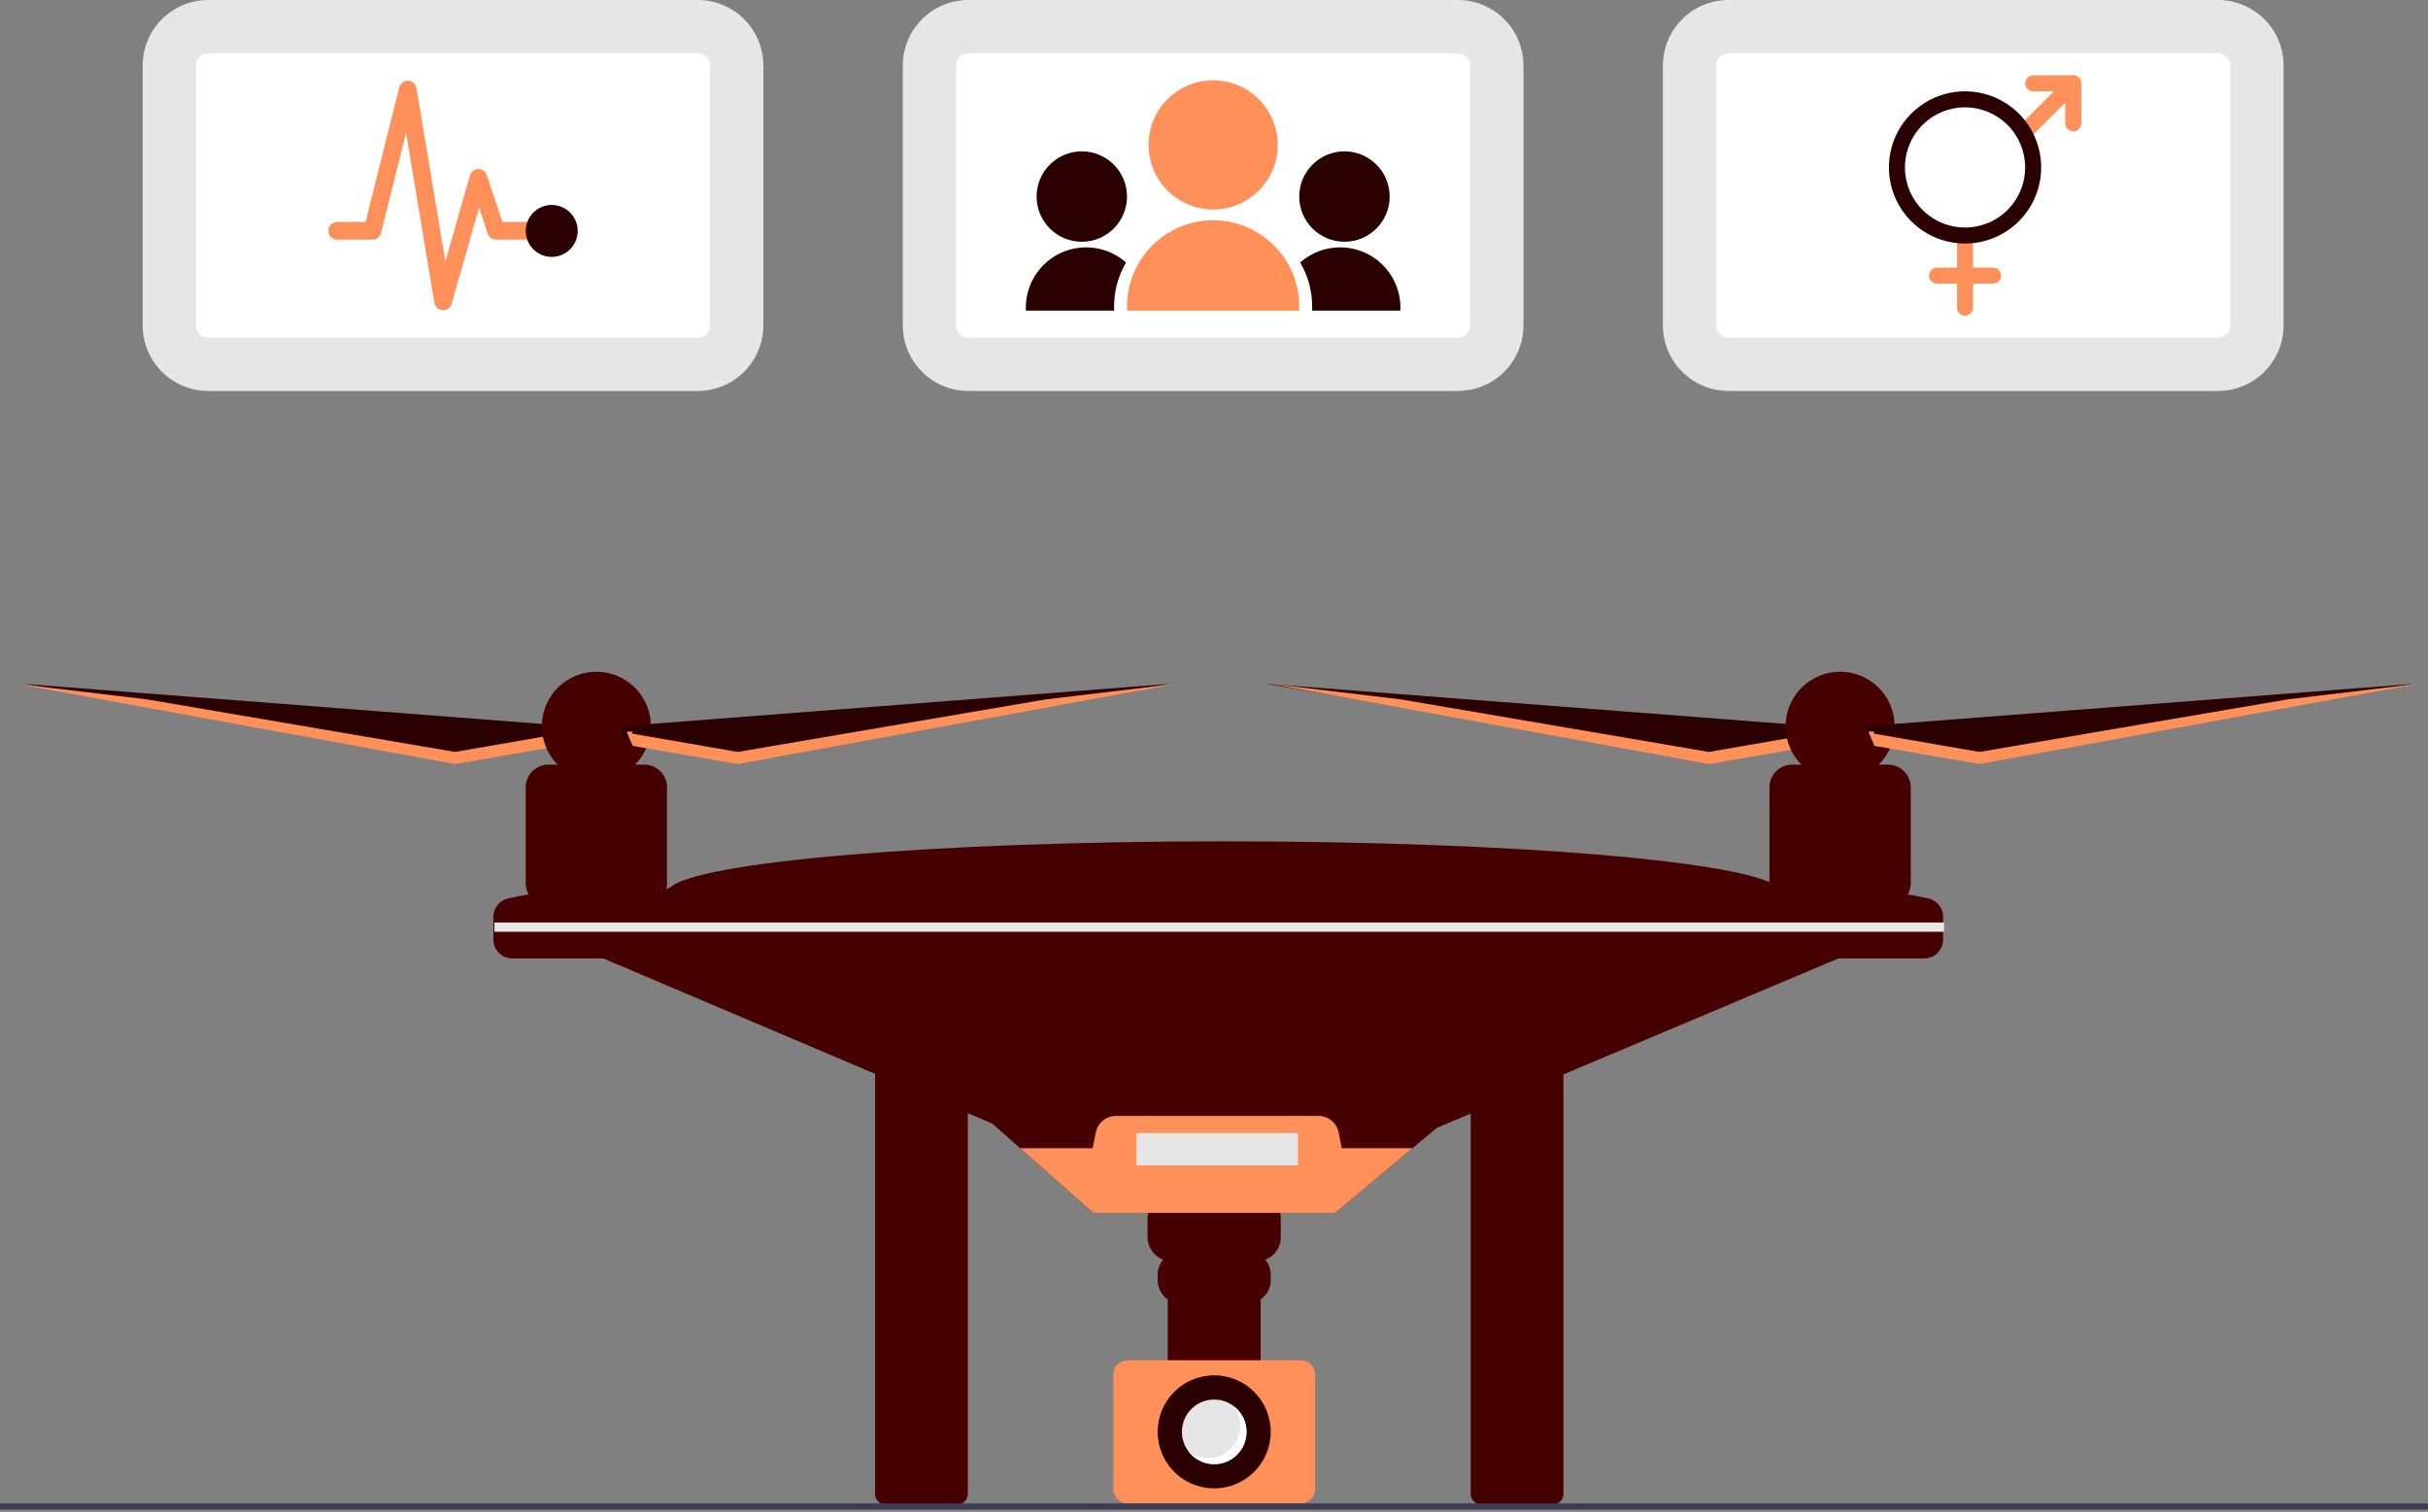 <?xml version="1.0" encoding="UTF-8"?> <svg xmlns="http://www.w3.org/2000/svg" width="888" height="553" viewBox="0 0 888 553" fill="none"><rect x="0" y="0" width="888" height="553" fill="#808080" stroke="none"/> <g clip-path="url(#clip0)"> <path d="M323.902 388.25C322.878 388.252 321.896 388.659 321.172 389.383C320.448 390.107 320.04 391.089 320.039 392.114V546.428C320.04 547.452 320.448 548.434 321.172 549.158C321.896 549.883 322.878 550.29 323.902 550.291H350.098C351.122 550.29 352.104 549.883 352.828 549.158C353.552 548.434 353.959 547.452 353.96 546.428V392.114C353.959 391.089 353.552 390.107 352.828 389.383C352.104 388.659 351.122 388.252 350.098 388.25H323.902Z" fill="#460000"></path> <path d="M541.742 388.25C540.718 388.252 539.736 388.659 539.012 389.383C538.288 390.107 537.88 391.089 537.879 392.114V546.428C537.88 547.452 538.288 548.434 539.012 549.158C539.736 549.883 540.718 550.29 541.742 550.291H567.938C568.962 550.29 569.944 549.883 570.668 549.158C571.392 548.434 571.8 547.452 571.801 546.428V392.114C571.8 391.089 571.392 390.107 570.668 389.383C569.944 388.659 568.962 388.252 567.938 388.25H541.742Z" fill="#460000"></path> <path d="M664.127 265.647L463.273 250.14L623.513 277.462L661.912 270.816L664.127 265.647Z" fill="#2B0000"></path> <path d="M624.99 275.031L663.389 268.385L663.766 267.505L665.604 267.647L663.389 272.816L624.99 279.462L464.75 250.14L512.237 255.806L624.99 275.031Z" fill="#FF905A"></path> <path d="M209.251 265.647L8.396 250.14L168.637 277.462L207.036 270.816L209.251 265.647Z" fill="#2B0000"></path> <path d="M166.423 275.031L204.821 268.385L205.199 267.505L207.037 267.647L204.821 272.816L166.423 279.462L6.182 250.14L53.669 255.806L166.423 275.031Z" fill="#FF905A"></path> <path d="M698.096 346.136L681.112 346.875L525.516 412.522L516.611 419.98L488.381 443.61H399.768L373.081 419.98L362.935 410.993L213.682 347.613L200.391 346.136L244.697 324.722H244.933C254.976 315.189 341.949 307.738 447.767 307.738C553.584 307.738 640.557 315.189 650.6 324.722H651.575L698.096 346.136Z" fill="#460000"></path> <path d="M243.478 325.816C243.793 324.931 243.955 323.999 243.957 323.059V287.986C243.957 285.782 243.081 283.669 241.523 282.111C239.965 280.553 237.851 279.677 235.648 279.677H232.274C235.044 276.882 236.925 273.329 237.679 269.466C238.434 265.604 238.028 261.604 236.514 257.972C234.999 254.339 232.444 251.236 229.169 249.054C225.894 246.871 222.047 245.706 218.111 245.706C214.176 245.706 210.328 246.871 207.054 249.054C203.779 251.236 201.223 254.339 199.709 257.972C198.194 261.604 197.789 265.604 198.543 269.466C199.298 273.329 201.179 276.882 203.949 279.677H200.575C199.484 279.677 198.403 279.892 197.395 280.31C196.387 280.727 195.471 281.339 194.7 282.111C193.928 282.882 193.316 283.798 192.899 284.806C192.481 285.814 192.266 286.895 192.266 287.986V323.059C192.266 324.495 192.639 325.906 193.351 327.154C190.843 327.594 188.335 328.071 185.827 328.623C184.3 328.964 182.934 329.817 181.957 331.039C180.979 332.262 180.448 333.781 180.451 335.347V343.68C180.451 345.506 181.177 347.258 182.468 348.55C183.76 349.841 185.512 350.567 187.338 350.567H265.371V329.891C258.166 328.076 250.854 326.715 243.478 325.816V325.816Z" fill="#460000"></path> <path d="M705.272 328.623C702.764 328.071 700.257 327.594 697.749 327.154C698.46 325.906 698.834 324.495 698.834 323.059V287.986C698.834 286.895 698.619 285.814 698.201 284.806C697.784 283.798 697.172 282.882 696.4 282.111C695.628 281.339 694.713 280.727 693.704 280.31C692.696 279.892 691.616 279.677 690.525 279.677H687.151C689.921 276.882 691.802 273.329 692.556 269.466C693.311 265.604 692.905 261.604 691.391 257.972C689.877 254.339 687.321 251.236 684.046 249.054C680.771 246.871 676.924 245.706 672.988 245.706C669.053 245.706 665.205 246.871 661.931 249.054C658.656 251.236 656.1 254.339 654.586 257.972C653.071 261.604 652.666 265.604 653.42 269.466C654.175 273.329 656.056 276.882 658.826 279.677H655.452C654.361 279.677 653.28 279.892 652.272 280.31C651.264 280.727 650.348 281.339 649.577 282.111C648.805 282.882 648.193 283.798 647.776 284.806C647.358 285.814 647.143 286.895 647.143 287.986V323.059C647.145 323.999 647.307 324.931 647.622 325.817C640.246 326.715 632.934 328.076 625.729 329.891V350.567H703.761C705.588 350.567 707.34 349.841 708.631 348.55C709.923 347.258 710.649 345.506 710.649 343.68V335.347C710.652 333.781 710.12 332.262 709.143 331.039C708.165 329.817 706.8 328.964 705.272 328.623V328.623Z" fill="#460000"></path> <path d="M681.85 265.647L882.704 250.14L722.464 277.462L684.065 270.816L681.85 265.647Z" fill="#2B0000"></path> <path d="M459.653 436.964H428.494C427.339 436.964 426.197 437.191 425.13 437.633C424.064 438.075 423.095 438.722 422.279 439.538C421.463 440.354 420.816 441.323 420.374 442.389C419.932 443.456 419.705 444.598 419.705 445.753V452.544C419.706 454.328 420.25 456.069 421.265 457.537C422.28 459.004 423.718 460.127 425.387 460.757C424.099 462.303 423.395 464.253 423.397 466.266V468.214C423.397 469.603 423.733 470.971 424.375 472.202C425.018 473.433 425.949 474.49 427.089 475.284V501.208H461.057V475.284C462.197 474.49 463.129 473.433 463.771 472.202C464.414 470.971 464.75 469.603 464.75 468.214V466.266C464.752 464.253 464.048 462.303 462.76 460.757C464.429 460.127 465.866 459.004 466.882 457.537C467.897 456.069 468.441 454.328 468.442 452.544V445.753C468.442 444.599 468.214 443.456 467.773 442.389C467.331 441.323 466.684 440.354 465.868 439.538C465.052 438.722 464.083 438.075 463.017 437.633C461.95 437.191 460.807 436.964 459.653 436.964V436.964Z" fill="#460000"></path> <path d="M412.409 497.539C411.021 497.541 409.691 498.093 408.71 499.074C407.729 500.055 407.178 501.384 407.176 502.772V544.689C407.177 546.076 407.729 547.406 408.71 548.387C409.691 549.369 411.021 549.92 412.409 549.922H475.74C477.128 549.92 478.458 549.368 479.439 548.387C480.419 547.406 480.971 546.076 480.973 544.689V502.772C480.971 501.384 480.419 500.055 479.438 499.074C478.457 498.093 477.127 497.541 475.74 497.539H412.409Z" fill="#FF905A"></path> <path d="M516.61 419.98L488.38 443.61H399.767L373.08 419.98H399.62L400.779 414.198C401.119 412.497 402.037 410.967 403.378 409.867C404.719 408.767 406.399 408.166 408.134 408.165H482.228C483.963 408.166 485.643 408.767 486.984 409.867C488.325 410.967 489.243 412.497 489.583 414.198L490.742 419.98H516.61Z" fill="#FF905A"></path> <path d="M444.073 544.406C455.492 544.406 464.749 535.149 464.749 523.73C464.749 512.311 455.492 503.054 444.073 503.054C432.654 503.054 423.396 512.311 423.396 523.73C423.396 535.149 432.654 544.406 444.073 544.406Z" fill="#2B0000"></path> <path d="M444.073 535.545C450.598 535.545 455.888 530.255 455.888 523.73C455.888 517.205 450.598 511.915 444.073 511.915C437.548 511.915 432.258 517.205 432.258 523.73C432.258 530.255 437.548 535.545 444.073 535.545Z" fill="#E6E6E6"></path> <path d="M451.216 514.334C452.949 516.605 453.799 519.428 453.608 522.279C453.417 525.13 452.199 527.814 450.178 529.834C448.158 531.855 445.474 533.073 442.623 533.264C439.772 533.455 436.949 532.605 434.678 530.872C435.696 532.216 436.991 533.326 438.475 534.127C439.958 534.928 441.596 535.403 443.278 535.518C444.96 535.633 446.648 535.386 448.227 534.795C449.806 534.203 451.239 533.28 452.432 532.088C453.624 530.895 454.547 529.462 455.139 527.883C455.73 526.304 455.977 524.616 455.862 522.934C455.746 521.252 455.272 519.614 454.471 518.13C453.669 516.647 452.559 515.352 451.216 514.334V514.334Z" fill="white"></path> <path d="M711.017 337.43H180.82V340.813H711.017V337.43Z" fill="#E6E6E6"></path> <path d="M723.94 275.031L685.541 268.385L685.164 267.505L683.326 267.647L685.541 272.816L723.94 279.462L884.18 250.14L836.693 255.806L723.94 275.031Z" fill="#FF905A"></path> <path d="M226.973 265.647L427.828 250.14L267.587 277.462L229.189 270.816L226.973 265.647Z" fill="#2B0000"></path> <path d="M269.803 275.031L231.404 268.385L231.027 267.505L229.189 267.647L231.404 272.816L269.803 279.462L430.043 250.14L382.556 255.806L269.803 275.031Z" fill="#FF905A"></path> <path d="M474.719 414.442H415.645V426.257H474.719V414.442Z" fill="#E6E6E6"></path> <path d="M255.217 0H76.146C69.793 0.007 63.701 2.534 59.209 7.027C54.716 11.52 52.189 17.611 52.182 23.965V119.035C52.189 125.389 54.716 131.48 59.209 135.973C63.701 140.466 69.793 142.993 76.146 143H255.217C261.571 142.993 267.662 140.466 272.155 135.973C276.647 131.48 279.174 125.389 279.182 119.035V23.965C279.174 17.611 276.647 11.52 272.155 7.027C267.662 2.534 261.571 0.007 255.217 0V0Z" fill="#E6E6E6"></path> <path d="M76.146 19.5C74.962 19.501 73.828 19.972 72.991 20.809C72.154 21.646 71.683 22.781 71.682 23.964V119.036C71.683 120.219 72.154 121.354 72.991 122.191C73.828 123.028 74.962 123.499 76.146 123.5H255.217C256.401 123.499 257.536 123.028 258.373 122.191C259.21 121.354 259.68 120.219 259.682 119.036V23.964C259.68 22.781 259.21 21.646 258.373 20.809C257.536 19.972 256.401 19.501 255.217 19.5H76.146Z" fill="white"></path> <path d="M162.057 113.478C161.996 113.478 161.935 113.476 161.873 113.473C161.141 113.431 160.445 113.142 159.9 112.653C159.354 112.163 158.991 111.503 158.871 110.78L148.507 48.596L139.356 85.199C139.181 85.898 138.778 86.518 138.211 86.961C137.643 87.405 136.944 87.645 136.223 87.645H123.307C122.451 87.645 121.629 87.305 121.024 86.7C120.418 86.094 120.078 85.273 120.078 84.416C120.078 83.56 120.418 82.739 121.024 82.133C121.629 81.527 122.451 81.187 123.307 81.187H133.702L146.007 31.968C146.187 31.248 146.609 30.612 147.203 30.167C147.797 29.722 148.527 29.495 149.268 29.525C150.01 29.554 150.719 29.839 151.276 30.33C151.832 30.821 152.203 31.488 152.325 32.221L162.886 95.589L171.867 64.155C172.057 63.492 172.453 62.907 173 62.485C173.546 62.064 174.212 61.829 174.902 61.814C175.591 61.799 176.268 62.005 176.831 62.402C177.395 62.799 177.817 63.367 178.035 64.021L183.757 81.187H194.346C195.203 81.187 196.024 81.527 196.63 82.133C197.235 82.739 197.575 83.56 197.575 84.416C197.575 85.273 197.235 86.094 196.63 86.7C196.024 87.305 195.203 87.645 194.346 87.645H181.43C180.752 87.645 180.092 87.432 179.542 87.036C178.992 86.639 178.581 86.08 178.367 85.437L175.209 75.965L165.161 111.136C164.968 111.81 164.561 112.404 164.001 112.826C163.441 113.249 162.759 113.477 162.057 113.478Z" fill="#FF905A"></path> <path d="M201.783 93.967C207.03 93.967 211.283 89.713 211.283 84.467C211.283 79.22 207.03 74.967 201.783 74.967C196.537 74.967 192.283 79.22 192.283 84.467C192.283 89.713 196.537 93.967 201.783 93.967Z" fill="#2B0000"></path> <path d="M533.217 0H354.146C347.793 0.007 341.701 2.534 337.209 7.027C332.716 11.52 330.189 17.611 330.182 23.965V119.035C330.189 125.389 332.716 131.48 337.209 135.973C341.701 140.466 347.793 142.993 354.146 143H533.217C539.571 142.993 545.662 140.466 550.155 135.973C554.647 131.48 557.174 125.389 557.182 119.035V23.965C557.174 17.611 554.647 11.52 550.155 7.027C545.662 2.534 539.571 0.007 533.217 0V0Z" fill="#E6E6E6"></path> <path d="M354.146 19.5C352.962 19.501 351.828 19.972 350.991 20.809C350.154 21.646 349.683 22.781 349.682 23.964V119.036C349.683 120.219 350.154 121.354 350.991 122.191C351.828 123.028 352.962 123.499 354.146 123.5H533.217C534.401 123.499 535.536 123.028 536.373 122.191C537.21 121.354 537.68 120.219 537.682 119.036V23.964C537.68 22.781 537.21 21.646 536.373 20.809C535.536 19.972 534.401 19.501 533.217 19.5H354.146Z" fill="white"></path> <path d="M443.681 76.618C456.727 76.618 467.302 66.043 467.302 52.997C467.302 39.952 456.727 29.377 443.681 29.377C430.636 29.377 420.061 39.952 420.061 52.997C420.061 66.043 430.636 76.618 443.681 76.618Z" fill="#FF905A"></path> <path d="M443.682 80.555H443.682C452.035 80.555 460.045 83.873 465.952 89.779C471.858 95.685 475.176 103.696 475.176 112.049V113.624H412.188V112.049C412.188 103.696 415.506 95.685 421.412 89.779C427.318 83.873 435.329 80.555 443.682 80.555V80.555Z" fill="#FF905A"></path> <path d="M395.652 88.428C404.783 88.428 412.186 81.025 412.186 71.894C412.186 62.762 404.783 55.359 395.652 55.359C386.52 55.359 379.117 62.762 379.117 71.894C379.117 81.025 386.52 88.428 395.652 88.428Z" fill="#2B0000"></path> <path d="M411.846 96.025C408.668 93.207 404.744 91.368 400.545 90.727C396.347 90.087 392.052 90.673 388.179 92.416C384.306 94.159 381.019 96.983 378.713 100.55C376.407 104.117 375.181 108.274 375.182 112.521V113.624H407.463V112.049C407.456 106.411 408.97 100.875 411.846 96.025V96.025Z" fill="#2B0000"></path> <path d="M491.71 88.428C500.842 88.428 508.245 81.025 508.245 71.894C508.245 62.762 500.842 55.359 491.71 55.359C482.579 55.359 475.176 62.762 475.176 71.894C475.176 81.025 482.579 88.428 491.71 88.428Z" fill="#2B0000"></path> <path d="M475.516 96.025C478.693 93.207 482.618 91.368 486.816 90.727C491.015 90.087 495.309 90.673 499.183 92.416C503.056 94.159 506.343 96.983 508.649 100.55C510.955 104.117 512.181 108.274 512.18 112.521V113.624H479.898V112.049C479.906 106.411 478.391 100.875 475.516 96.025V96.025Z" fill="#2B0000"></path> <path d="M811.217 0H632.146C625.793 0.007 619.701 2.534 615.209 7.027C610.716 11.52 608.189 17.611 608.182 23.965V119.035C608.189 125.389 610.716 131.48 615.209 135.973C619.701 140.466 625.793 142.993 632.146 143H811.217C817.571 142.993 823.662 140.466 828.155 135.973C832.647 131.48 835.174 125.389 835.182 119.035V23.965C835.174 17.611 832.647 11.52 828.155 7.027C823.662 2.534 817.571 0.007 811.217 0V0Z" fill="#E6E6E6"></path> <path d="M632.146 19.5C630.962 19.501 629.828 19.972 628.991 20.809C628.154 21.646 627.683 22.781 627.682 23.964V119.036C627.683 120.219 628.154 121.354 628.991 122.191C629.828 123.028 630.962 123.499 632.146 123.5H811.217C812.401 123.499 813.536 123.028 814.373 122.191C815.21 121.354 815.68 120.219 815.682 119.036V23.964C815.68 22.781 815.21 21.646 814.373 20.809C813.536 19.972 812.401 19.501 811.217 19.5H632.146Z" fill="white"></path> <path d="M718.683 115.464C718.298 115.464 717.917 115.388 717.561 115.24C717.206 115.093 716.883 114.877 716.61 114.605C716.338 114.333 716.122 114.01 715.975 113.654C715.828 113.299 715.752 112.918 715.752 112.533V89.085C715.753 88.309 716.063 87.565 716.612 87.016C717.162 86.468 717.906 86.16 718.683 86.16C719.459 86.16 720.204 86.468 720.753 87.016C721.303 87.565 721.612 88.309 721.614 89.085V112.533C721.614 112.917 721.538 113.299 721.391 113.654C721.243 114.01 721.028 114.333 720.755 114.605C720.483 114.877 720.16 115.093 719.805 115.24C719.449 115.388 719.068 115.464 718.683 115.464V115.464Z" fill="#FF905A"></path> <path d="M728.941 103.74H708.425C707.648 103.74 706.902 103.431 706.353 102.882C705.803 102.332 705.494 101.586 705.494 100.809C705.494 100.032 705.803 99.286 706.353 98.737C706.902 98.187 707.648 97.878 708.425 97.878H728.941C729.719 97.878 730.464 98.187 731.014 98.737C731.564 99.286 731.872 100.032 731.872 100.809C731.872 101.586 731.564 102.332 731.014 102.882C730.464 103.431 729.719 103.74 728.941 103.74Z" fill="#FF905A"></path> <path d="M758.25 48.053C757.865 48.053 757.483 47.977 757.128 47.83C756.772 47.682 756.449 47.466 756.177 47.194C755.905 46.922 755.689 46.599 755.542 46.243C755.394 45.888 755.319 45.507 755.319 45.122V33.398H743.595C743.21 33.398 742.829 33.322 742.473 33.175C742.118 33.028 741.795 32.812 741.523 32.54C741.25 32.268 741.034 31.945 740.887 31.589C740.74 31.233 740.664 30.852 740.664 30.467C740.664 30.082 740.74 29.701 740.887 29.346C741.034 28.99 741.25 28.667 741.523 28.395C741.795 28.123 742.118 27.907 742.473 27.759C742.829 27.612 743.21 27.536 743.595 27.536H758.25C758.634 27.536 759.015 27.612 759.371 27.759C759.727 27.907 760.05 28.123 760.322 28.395C760.594 28.667 760.81 28.99 760.957 29.346C761.105 29.701 761.18 30.082 761.18 30.467V45.122C761.18 45.507 761.105 45.888 760.957 46.243C760.81 46.599 760.594 46.922 760.322 47.194C760.05 47.466 759.727 47.682 759.371 47.83C759.015 47.977 758.634 48.053 758.25 48.053V48.053Z" fill="#FF905A"></path> <path d="M740.532 51.115C739.953 51.115 739.386 50.944 738.904 50.621C738.422 50.3 738.046 49.842 737.825 49.306C737.603 48.771 737.545 48.181 737.658 47.613C737.771 47.044 738.05 46.522 738.46 46.112L756.177 28.395C756.727 27.846 757.472 27.538 758.249 27.539C759.026 27.54 759.77 27.848 760.32 28.398C760.869 28.947 761.178 29.691 761.178 30.468C761.179 31.245 760.871 31.99 760.322 32.54L742.605 50.257C742.333 50.53 742.01 50.746 741.654 50.893C741.299 51.04 740.917 51.116 740.532 51.115V51.115Z" fill="#FF905A"></path> <path d="M718.683 89.085C713.176 89.085 707.793 87.452 703.214 84.393C698.635 81.333 695.067 76.985 692.959 71.897C690.852 66.809 690.301 61.211 691.375 55.81C692.449 50.409 695.101 45.447 698.995 41.553C702.889 37.659 707.85 35.008 713.251 33.933C718.653 32.859 724.251 33.41 729.339 35.518C734.426 37.625 738.775 41.194 741.835 45.773C744.894 50.352 746.527 55.735 746.527 61.242C746.519 68.624 743.582 75.701 738.363 80.921C733.143 86.141 726.065 89.077 718.683 89.085V89.085ZM718.683 39.26C714.336 39.26 710.086 40.549 706.471 42.965C702.856 45.38 700.039 48.813 698.375 52.83C696.711 56.846 696.276 61.266 697.124 65.53C697.972 69.794 700.066 73.711 703.14 76.785C706.214 79.859 710.131 81.953 714.395 82.801C718.659 83.649 723.079 83.214 727.095 81.55C731.112 79.886 734.545 77.069 736.961 73.454C739.376 69.839 740.665 65.589 740.665 61.242C740.659 55.414 738.341 49.827 734.22 45.706C730.099 41.585 724.511 39.267 718.683 39.26V39.26Z" fill="#2B0000"></path> <path d="M888 549.888H0V552.129H888V549.888Z" fill="#3F3D56"></path> </g> <defs> <clipPath id="clip0"> <rect width="888" height="552.129" fill="white"></rect> </clipPath> </defs> </svg> 